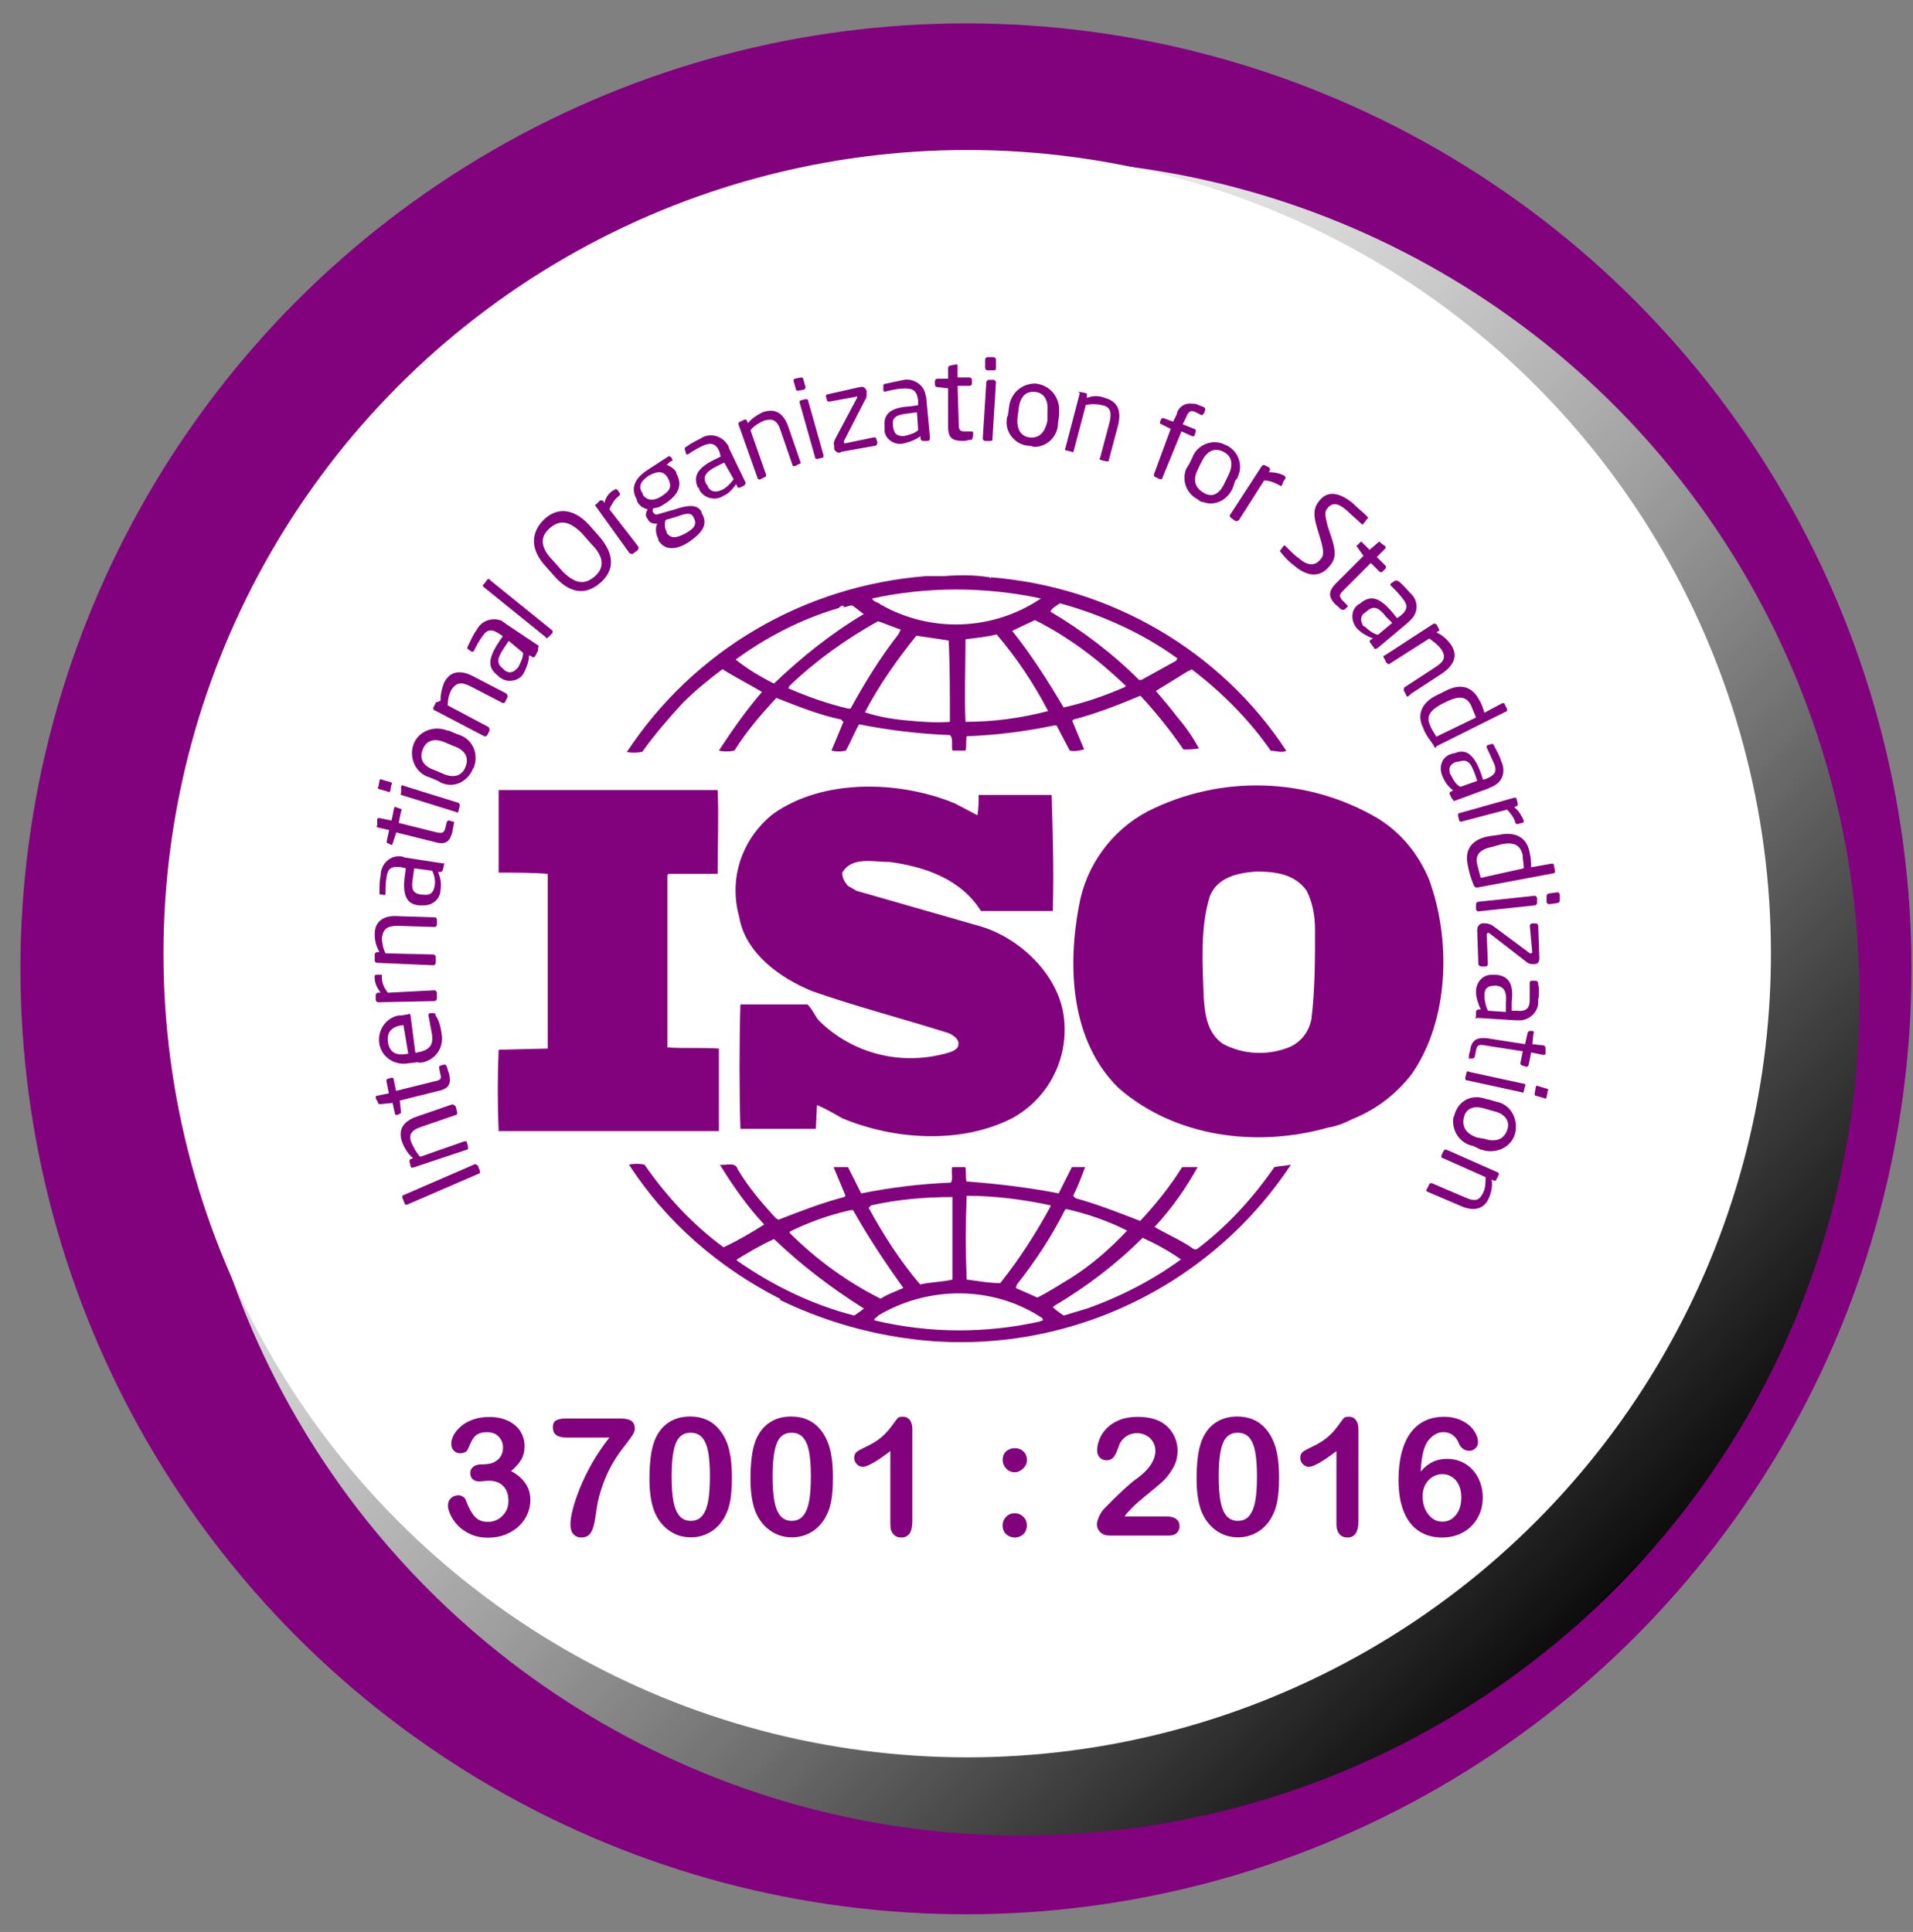 <?xml version="1.0" encoding="utf-8"?>
<!-- Generator: Adobe Illustrator 26.5.0, SVG Export Plug-In . SVG Version: 6.00 Build 0)  -->
<svg version="1.1" id="Morado" xmlns="http://www.w3.org/2000/svg" xmlns:xlink="http://www.w3.org/1999/xlink" x="0px" y="0px"
	 viewBox="0 0 214.5 216.64" style="enable-background:new 0 0 214.5 216.64;" xml:space="preserve">
<rect x="0" y="0" width="214.5" height="216.64" fill="#808080" stroke="none"/>
<style type="text/css">
	.st0{fill:#82027E;}
	.st1{fill:url(#Elipse_6-2_00000137107054374619972340000013099157585344686209_);}
	.st2{fill:#FFFFFF;}
</style>
<g>
	<circle id="Elipse_2_00000091014225060282813660000003765294842658437540_" class="st0" cx="108.31" cy="108.64" r="106.02"/>
	<g>
		
			<linearGradient id="Elipse_6-2_00000072269002913355748500000017955192918982389935_" gradientUnits="userSpaceOnUse" x1="48.101" y1="45.438" x2="180.825" y2="178.162">
			<stop  offset="0" style="stop-color:#FFFFFF"/>
			<stop  offset="0.094" style="stop-color:#F9F9F9"/>
			<stop  offset="0.222" style="stop-color:#E7E7E7"/>
			<stop  offset="0.37" style="stop-color:#CACACA"/>
			<stop  offset="0.533" style="stop-color:#A2A2A2"/>
			<stop  offset="0.708" style="stop-color:#6F6F6F"/>
			<stop  offset="0.891" style="stop-color:#313131"/>
			<stop  offset="1" style="stop-color:#0D0D0D"/>
			<stop  offset="1" style="stop-color:#000000"/>
		</linearGradient>
		
			<circle id="Elipse_6-2_00000111164629467911232250000014009185627951477416_" style="fill:url(#Elipse_6-2_00000072269002913355748500000017955192918982389935_);" cx="114.54" cy="111.87" r="93.96"/>
		<circle id="Elipse_6-2_00000085952144647499845290000013061031001704282035_" class="st2" cx="108.45" cy="106.94" r="90.12"/>
	</g>
	<g id="Grupo_46_00000077313322565164473930000015541870886547364749_" transform="translate(418.285 237.389)">
		<g id="Grupo_45_00000053532864974234164150000018291200754717060502_">
			<g id="Grupo_44_00000047037414814372311680000013574511352467003014_">
				<g id="Grupo_43_00000152957671457959371470000009672582801557344173_">
					<g id="Grupo_41_00000039118829957923518890000003498202262951274674_" transform="translate(10.356 18.263)">
						<path id="Trazado_122_00000084500274535377472920000016961446665589449914_" class="st0" d="M-268.44-157.13
							c-1.21-2.82-3.09-5.1-5.64-6.71c-7.92-4.7-17.72-4.97-25.91-0.81c-4.03,2.15-6.85,6.04-7.65,10.47
							c-1.34,6.98-0.94,15.3,4.43,20.54c6.31,5.5,15.44,6.71,23.49,4.43c0.81-0.13,1.61-0.4,2.42-0.81l0.27-0.13
							c2.68-1.07,4.97-2.82,6.71-5.1C-266.15-141.29-265.89-150.28-268.44-157.13z M-281.59-141.42c-0.27,1.48-1.21,2.68-2.55,3.22
							c-2.42,0.94-5.1,0.81-7.38-0.4c-1.74-1.21-2.01-3.22-2.15-5.23c-0.13-3.76-0.4-7.79,0.67-11.27c0.81-2.15,3.09-2.68,5.23-2.82
							c2.15,0,4.3,0.27,5.64,2.15c0.67,1.34,0.94,2.82,0.94,4.43C-281.19-148.13-281.19-144.78-281.59-141.42L-281.59-141.42z"/>
						<path id="Trazado_123_00000065052724362511234080000012287518137551518124_" class="st0" d="M-348.03-138.07
							c-1.88-0.13-3.89,0-5.77-0.13v-19.33l0.13-0.13h5.5c0-3.09,0.13-6.44,0-9.4h-21.07h-3.49c0,2.95,0,6.31,0,9.26
							c1.88,0,3.76,0,5.5,0.13v18.79v0.81l-5.5,0.13c-0.13,3.09-0.13,6.04,0,9.13h24.7V-138.07z"/>
						<path id="Trazado_124_00000000910990986158450990000010651526127080055964_" class="st0" d="M-285.75-124.78
							c-2.42,3.49-5.23,6.58-8.59,9.13c-0.13,0.13-0.4,0.13-0.54,0c-1.34-0.94-2.95-1.61-4.3-2.42c1.88-2.01,3.49-4.3,4.83-6.71
							h-1.74c-1.34,2.15-2.95,4.16-4.7,6.04c-2.42-0.94-4.83-1.88-7.25-2.55l-0.27-0.27c0.54-1.07,0.94-2.15,1.34-3.22h-1.48
							l-1.48,2.95c-3.36-0.67-6.85-1.07-10.34-1.34c-0.13-0.54,0-1.21-0.13-1.61h-1.48c-0.13,0.67,0.13,1.21-0.13,1.74
							c-3.36,0.13-6.71,0.54-10.07,1.21l-1.48-2.95c-0.54,0-1.07,0-1.61,0l1.34,3.22l-0.13,0.13c-2.55,0.67-4.97,1.61-7.38,2.55
							l-0.27-0.13c-1.61-1.74-3.09-3.49-4.3-5.5c-0.27-0.94-1.34-0.4-2.01-0.54c1.48,2.42,3.09,4.7,4.97,6.71
							c-1.48,0.94-3.09,1.88-4.56,2.55c-3.49-2.55-6.44-5.77-8.86-9.26c-0.54-0.13-1.21-0.13-1.74,0
							c4.16,6.44,10.07,11.54,16.91,15.03l0,0l0,0c0,0,0.13,0.13,0,0.13c4.43,2.15,9.26,3.62,14.09,4.3
							c16.91,2.42,33.82-5.23,43.22-19.46C-284.54-124.91-285.21-124.91-285.75-124.78z M-309.24-119.95l0.13-0.13
							c2.42,0.54,4.7,1.34,6.85,2.42c-1.88,2.01-3.89,3.76-6.17,5.23c-1.34,0.81-2.55,1.61-3.89,2.28l-2.42-1.07l0.13-0.4
							C-312.6-114.17-310.72-116.99-309.24-119.95L-309.24-119.95z M-320.25-121.56c3.09,0,6.31,0.4,9.4,1.07v0.13
							c-1.61,2.95-3.49,5.91-5.64,8.59c-0.94,0-1.88-0.13-2.82-0.27l-0.94-0.13C-320.38-115.38-320.38-118.34-320.25-121.56
							L-320.25-121.56z M-330.98-120.48c2.95-0.67,6.04-0.94,9.13-0.94v9.26c-1.21,0.27-2.42,0.27-3.62,0.54
							c-2.28-2.68-4.16-5.64-5.77-8.59L-330.98-120.48z M-340.11-117.53c2.15-1.07,4.43-1.88,6.85-2.42h0.27
							c1.74,3.09,3.62,5.91,5.64,8.72c-0.81,0.4-1.74,0.67-2.55,1.21c-3.76-1.88-7.25-4.43-10.2-7.38V-117.53z M-332.86-108.13
							c-4.7-1.21-9.13-3.36-13.15-6.17v-0.13c1.34-0.81,2.68-1.61,4.16-2.28c3.09,2.95,6.44,5.5,10.07,7.79
							C-332.06-108.67-332.46-108.4-332.86-108.13L-332.86-108.13z M-312.06-107.46c-6.04,1.34-12.35,1.34-18.52-0.13
							c-0.13-0.27,0.27-0.27,0.4-0.54c5.64-3.36,12.89-3.36,18.39,0.27C-311.52-107.46-311.92-107.6-312.06-107.46L-312.06-107.46z
							 M-306.69-108.94l-2.68,0.81c-0.4-0.27-0.81-0.54-1.21-0.94l0.13-0.13c3.62-2.15,6.98-4.7,9.93-7.65
							c1.48,0.67,2.95,1.48,4.3,2.42C-299.31-112.16-302.93-110.28-306.69-108.94L-306.69-108.94z"/>
						<path id="Trazado_125_00000173859604774350838540000000277323674318813853_" class="st0" d="M-356.62-171.35
							c1.34-1.88,2.95-3.76,4.56-5.5c1.34-1.34,2.82-2.55,4.43-3.76c1.48,0.94,3.09,1.74,4.43,2.55c-1.74,2.01-3.36,4.3-4.83,6.58
							c0.54,0.13,1.07,0.13,1.74,0c1.34-2.15,2.95-4.03,4.7-5.91c2.42,0.94,4.7,1.88,7.25,2.42l0.27,0.27l-1.34,3.22
							c0.54,0.13,1.07,0.13,1.61,0c0.54-0.94,0.94-2.01,1.48-2.95c3.36,0.67,6.71,1.07,10.2,1.21c0.4,0.4,0.13,1.21,0.27,1.74h1.48
							c0.13-0.54,0-1.21,0.13-1.61c3.36-0.13,6.58-0.54,9.8-1.21h0.27l1.48,2.82c0.54,0.13,1.07,0,1.61-0.13l-1.34-3.22l0.13-0.13
							c2.55-0.67,4.97-1.61,7.52-2.68c1.74,1.88,3.36,3.89,4.83,6.04c0.54,0,1.07,0,1.74-0.13c-0.67-1.21-1.48-2.42-2.42-3.49
							c-0.81-1.07-1.61-2.01-2.42-2.95l0,0l3.49-2.15l0.54-0.27c3.36,2.55,6.44,5.64,8.86,9.13c0.67,0,1.21,0.27,1.74,0
							c-7.38-11.27-19.73-18.39-33.15-19.46v0.13l-0.13-0.13c-1.74-0.27-3.36-0.27-5.1-0.13c-0.67,0-1.34,0-2.01,0
							c-13.69,1.07-26.04,8.32-33.56,19.73C-357.83-171.22-357.16-171.22-356.62-171.35z M-333.27-176.19h-0.27
							c-2.28-0.54-4.56-1.34-6.71-2.28l0.13-0.27c2.95-2.82,6.31-5.23,9.93-7.25c0.81,0.27,1.74,0.67,2.55,0.94l-0.27,0.54
							C-329.91-181.96-331.66-179.14-333.27-176.19L-333.27-176.19z M-322.13-174.71c-1.48,0.13-3.09,0-4.56-0.13
							c-1.61-0.13-3.36-0.4-4.97-0.94c1.61-3.09,3.62-5.91,5.77-8.59l3.62,0.54C-322.13-181.02-322.13-177.8-322.13-174.71
							L-322.13-174.71z M-320.38-174.71c-0.13-2.95,0-6.17,0-9.26c1.07-0.13,2.42-0.27,3.49-0.54c2.28,2.68,4.16,5.5,5.77,8.59
							C-314.21-175.11-317.29-174.71-320.38-174.71L-320.38-174.71z M-302.53-178.6c-2.15,0.94-4.43,1.74-6.85,2.28
							c-1.74-2.95-3.62-5.91-5.77-8.59c0.81-0.4,1.74-0.81,2.55-1.21c3.76,1.88,7.11,4.43,10.2,7.38L-302.53-178.6z M-309.78-188
							c4.83,1.34,9.26,3.36,13.15,6.17l-0.13,0.27l-3.89,2.15h-0.27c-2.95-2.95-6.31-5.5-9.93-7.65
							C-310.72-187.46-310.18-187.73-309.78-188L-309.78-188z M-311.92-188.54L-311.92-188.54c-5.37,3.62-12.35,3.89-17.99,0.67
							c-0.27-0.27-0.81-0.27-0.94-0.67C-324.68-189.88-318.23-189.88-311.92-188.54L-311.92-188.54z M-346.15-181.69
							c3.49-2.55,7.38-4.56,11.54-5.77c0.13-0.13,0.27-0.27,0.54-0.27v0.13c0.4,0.13,0.81-0.4,1.21,0c0.4,0.27,0.67,0.54,1.07,0.81
							c-3.62,2.15-6.98,4.83-10.07,7.79C-343.47-179.81-344.81-180.62-346.15-181.69L-346.15-181.69z"/>
						<path id="Trazado_126_00000083070801023505466040000013941513653138382761_" class="st0" d="M-322.13-137.66
							c-5.23,1.61-10.87,0.27-14.76-3.62c-0.4-0.54-0.67-1.21-1.21-1.74h-7.52c-0.13,4.43-0.13,9.53,0,13.96h8.46l0.13-2.68
							c0.94,0.4,1.88,0.94,2.82,1.48c5.77,2.42,13.29,2.95,19.06,0c4.16-2.28,6.44-6.85,5.77-11.54c-0.67-4.7-5.1-8.86-9.66-10.07
							l-13.56-3.89l-0.94-0.54c-0.4-0.4-0.67-0.94-0.67-1.48c1.07-1.88,3.49-1.21,5.37-1.21c3.89,0.54,7.92,1.88,10.2,5.5
							c2.42,0,5.37,0,8.05,0c0.13-4.56,0-8.46-0.13-13.02c-2.55,0-5.64,0-8.19,0c0,0.81,0,1.48-0.13,2.28l-2.55-1.34
							c-6.17-2.55-14.76-2.82-20.4,1.21c-3.49,2.82-4.97,7.25-3.76,11.54c0.67,4.03,4.56,6.85,8.19,8.32
							c4.97,1.74,10.2,3.09,15.3,4.7c0.54,0.27,1.21,0.67,1.07,1.34C-321.19-138.07-321.72-137.8-322.13-137.66z"/>
					</g>
					<g id="Grupo_42_00000122694281793538596590000002535564270041350051_">
						<path id="Trazado_127_00000052104581812924119770000017248602724607322034_" class="st0" d="M-364.73-106.73l0.27,0.67
							c0,0.13,0,0.27-0.13,0.27l-8.05,3.49c-0.13,0-0.27,0-0.27-0.13l0,0l-0.27-0.67c0-0.13,0-0.27,0.13-0.27l0,0l8.05-3.49
							C-365-106.87-364.86-106.73-364.73-106.73L-364.73-106.73z"/>
						<path id="Trazado_128_00000002359321467632978730000012412624354402512016_" class="st0" d="M-367.15-113.18l0.13,0.54
							c0,0.13,0,0.27-0.13,0.27l0,0l-3.89,1.34c-1.21,0.4-1.48,0.94-1.07,1.88c0.27,0.54,0.54,1.07,0.94,1.48l4.97-1.74
							c0.13,0,0.27,0,0.27,0.13l0.13,0.54c0,0.13,0,0.27-0.13,0.27l-6.04,2.01c-0.13,0-0.27,0-0.27-0.13l0,0l-0.13-0.54
							c0-0.13,0-0.27,0.13-0.27l0,0l0.27-0.13c-0.54-0.4-0.94-1.07-1.21-1.74c-0.54-1.48,0.13-2.42,1.74-2.95l3.89-1.34
							C-367.28-113.45-367.15-113.31-367.15-113.18z"/>
						<path id="Trazado_129_00000085221730232995579700000005098344865952077726_" class="st0" d="M-368.22-117.87
							c0.13,0.27,0.13,0.54,0.27,0.81c0.27,1.07,0.13,1.74-1.21,2.01l-4.3,1.07l0.13,1.21c0,0.13,0,0.27-0.13,0.27l0,0l-0.27,0.13
							c-0.13,0-0.27,0-0.27-0.13l0,0l-0.27-1.21l-1.34,0.13c-0.13,0-0.27,0-0.27-0.13l-0.27-0.54l0,0c0-0.13,0-0.27,0.13-0.27l0,0
							l1.34-0.27l-0.27-1.34c0-0.13,0-0.27,0.13-0.27l0.4-0.13c0.13,0,0.27,0,0.27,0.13l0.27,1.34l4.3-1.07
							c0.81-0.13,0.81-0.4,0.67-0.81l-0.13-0.67c0-0.13,0-0.27,0.13-0.27l0.4-0.13C-368.35-118.01-368.35-118.01-368.22-117.87z"/>
						<path id="Trazado_130_00000023984947185144187330000014739339110967266944_" class="st0" d="M-372.25-123.51l0.54,4.16h0.13
							c1.48-0.27,1.88-0.81,1.74-2.01c-0.13-0.67-0.27-1.48-0.4-2.15l0,0c0-0.13,0-0.13,0.13-0.27l0,0h0.4c0.13,0,0.27,0,0.27,0.27
							c0.4,0.54,0.54,1.21,0.67,2.01c0.27,1.48-0.54,2.82-2.01,3.22c-0.13,0-0.4,0.13-0.67,0l-1.07,0.13
							c-1.48,0.27-2.95-0.67-3.22-2.15c-0.27-1.48,0.67-2.95,2.15-3.22c0.13,0,0.27,0,0.27,0l0.81-0.13
							C-372.38-123.78-372.25-123.65-372.25-123.51L-372.25-123.51z M-373.05-122.44c-1.34,0.13-1.88,0.81-1.74,1.88
							s0.81,1.61,2.15,1.34h0.13L-373.05-122.44L-373.05-122.44z"/>
						<path id="Trazado_131_00000090989409853804015150000006476948652762495673_" class="st0" d="M-375.47-127.81
							c0,0.67,0.27,1.21,0.67,1.74l5.23-0.27c0.13,0,0.27,0.13,0.27,0.27v0.67c0,0.13-0.13,0.27-0.27,0.27l-6.31,0.13
							c-0.13,0-0.27-0.13-0.27-0.27l0,0v-0.54c0-0.13,0.13-0.27,0.27-0.27l0,0h0.27c-0.4-0.54-0.67-1.07-0.67-1.74
							c0-0.13,0-0.27,0.27-0.27h0.54C-375.47-128.08-375.47-127.94-375.47-127.81z"/>
						<path id="Trazado_132_00000049208370910294114010000002769454423954936500_" class="st0" d="M-369.29-134.25v0.54
							c0,0.13-0.13,0.27-0.27,0.27l-4.16-0.13c-1.21,0-1.61,0.4-1.74,1.34c0,0.54,0.13,1.21,0.4,1.74l5.37,0.13
							c0.13,0,0.27,0.13,0.27,0.27v0.67c0,0.13-0.13,0.27-0.27,0.27l-6.31-0.27c-0.13,0-0.27-0.13-0.27-0.27l0,0v-0.67
							c0-0.13,0.13-0.27,0.27-0.27l0,0h0.27c-0.4-0.67-0.54-1.34-0.54-2.01c0-1.48,1.07-2.15,2.68-2.01l4.16,0.13
							C-369.43-134.52-369.29-134.38-369.29-134.25z"/>
						<path id="Trazado_133_00000155143933846161132540000004646071998375520660_" class="st0" d="M-368.49-140.42l-0.13,0.54
							c0,0.13-0.13,0.27-0.27,0.27h-0.27c0.27,0.67,0.4,1.34,0.27,2.01c0,0.94-0.81,1.74-1.88,1.74c-0.13,0-0.27,0-0.4,0h-0.13
							c-1.34-0.13-1.88-1.07-1.61-3.22l0.13-0.94l-0.54-0.13c-1.07-0.13-1.48,0.13-1.61,1.07c-0.13,0.67-0.13,1.21-0.13,1.88l0,0
							c0,0.13-0.13,0.27-0.27,0.13h-0.27c-0.13,0-0.13-0.13-0.13-0.27c0-0.67,0-1.34,0.13-1.88c0-1.21,0.94-2.15,2.01-2.15
							c0.27,0,0.4,0,0.67,0.13l4.3,0.67C-368.49-140.69-368.49-140.56-368.49-140.42z M-371.84-140.02l-0.13,0.94
							c-0.27,1.48,0,1.88,0.94,2.01h0.13c0.94,0.13,1.21-0.27,1.34-0.94c0.13-0.54,0-1.21-0.27-1.74L-371.84-140.02z"/>
						<path id="Trazado_134_00000039839762339711778050000011587603870973121955_" class="st0" d="M-367.41-144.99
							c0,0.27-0.13,0.54-0.13,0.81c-0.27,1.07-0.67,1.61-2.01,1.21l-4.3-1.07l-0.4,1.21c0,0.13-0.13,0.27-0.27,0.13l0,0l-0.27-0.13
							c-0.13,0-0.13-0.13-0.13-0.27l0,0l0.27-1.21l-1.21-0.27c-0.13,0-0.27-0.13-0.13-0.27v-0.67l0,0c0-0.13,0.13-0.13,0.27-0.13
							l0,0l1.34,0.27l0.27-1.34c0-0.13,0.13-0.27,0.27-0.13l0.4,0.13c0.13,0,0.27,0.13,0.13,0.27l-0.27,1.34l4.3,1.07
							c0.67,0.13,0.81,0,0.94-0.54l0.13-0.54c0-0.13,0.13-0.27,0.27-0.27l0.4,0.13C-367.41-145.26-367.28-145.26-367.41-144.99z"/>
						<path id="Trazado_135_00000169520214786450896230000001603140146460687031_" class="st0" d="M-374.39-149.42l-0.13,0.67
							c0,0.13-0.13,0.27-0.27,0.13l-0.94-0.27c-0.13,0-0.27-0.13-0.13-0.27l0.13-0.67c0-0.13,0.13-0.27,0.27-0.13l0.94,0.27
							C-374.39-149.69-374.26-149.55-374.39-149.42z M-366.74-147l-0.13,0.54c0,0.13-0.13,0.27-0.27,0.13l-6.04-1.88
							c-0.13,0-0.27-0.13-0.13-0.27v-0.67c0-0.13,0.13-0.27,0.27-0.13l6.04,1.88C-366.74-147.4-366.74-147.14-366.74-147
							L-366.74-147L-366.74-147z"/>
						<path id="Trazado_136_00000062903268579859318690000005385351405344286634_" class="st0" d="M-365.27-151.16
							c-0.54,1.34-2.01,2.15-3.36,1.61c-0.13,0-0.27-0.13-0.54-0.27l-0.94-0.4c-1.48-0.4-2.28-2.01-1.88-3.49
							c0.4-1.48,2.01-2.28,3.49-1.88c0.13,0,0.27,0.13,0.54,0.13l0.94,0.4c1.48,0.4,2.28,1.74,2.01,3.22
							C-365.13-151.43-365.13-151.3-365.27-151.16z M-368.35-154.12c-1.21-0.54-2.15-0.27-2.55,0.81s0.13,1.88,1.34,2.28l0.94,0.4
							c1.21,0.54,2.15,0.27,2.55-0.81c0.4-1.07-0.13-1.88-1.34-2.28L-368.35-154.12z"/>
						<path id="Trazado_137_00000171683618853030906560000012819062555902720672_" class="st0" d="M-361.37-159.22l-0.27,0.54
							c0,0.13-0.27,0.13-0.27,0.13l-3.62-1.88c-1.07-0.54-1.61-0.4-2.15,0.4c-0.27,0.54-0.4,1.07-0.4,1.74l4.56,2.42
							c0.13,0.13,0.13,0.27,0.13,0.4l-0.27,0.54c-0.13,0.13-0.27,0.13-0.27,0.13l-5.64-2.95c-0.13,0-0.13-0.13-0.13-0.27l0,0
							l0.27-0.54c0-0.13,0.27-0.13,0.27-0.13l0,0l0.27-0.13c0-0.67,0.13-1.34,0.4-2.01c0.67-1.34,1.88-1.48,3.36-0.67l3.62,1.88
							C-361.37-159.48-361.37-159.35-361.37-159.22z"/>
						<path id="Trazado_138_00000040551237841644592090000003102145602805331383_" class="st0" d="M-358.02-164.32l-0.27,0.54
							c-0.13,0.13-0.27,0.13-0.4,0l-0.27-0.13c0,0.67-0.27,1.34-0.54,1.88c-0.4,0.94-1.61,1.21-2.42,0.81
							c-0.13-0.13-0.27-0.13-0.4-0.27l-0.13-0.13c-1.07-0.81-1.21-1.74,0-3.62l0.54-0.81l-0.4-0.27c-0.81-0.54-1.34-0.54-1.88,0.27
							c-0.4,0.54-0.67,1.07-0.94,1.61l0,0c0,0.13-0.13,0.13-0.27,0.13l0,0l-0.4-0.27c-0.13-0.13-0.13-0.13,0-0.4
							c0.27-0.54,0.54-1.21,0.94-1.74c0.54-1.07,1.74-1.48,2.82-1.07c0.13,0.13,0.4,0.27,0.54,0.4l3.62,2.42
							C-358.02-164.58-357.88-164.45-358.02-164.32z M-361.24-165.52l-0.54,0.81c-0.81,1.21-0.81,1.74-0.13,2.28l0.13,0.13
							c0.4,0.4,0.94,0.4,1.34,0c0.13-0.13,0.13-0.13,0.27-0.27c0.27-0.54,0.54-1.07,0.54-1.61L-361.24-165.52z"/>
						<path id="Trazado_139_00000001643502295784716560000013287185035563508152_" class="st0" d="M-356.41-166.33l-0.4,0.4
							c-0.13,0.13-0.27,0.13-0.27,0l0,0l-6.98-5.64c-0.13-0.13-0.13-0.27,0-0.27l0,0l0.4-0.54c0.13-0.13,0.27-0.13,0.27,0l0,0
							l6.98,5.64C-356.27-166.6-356.27-166.46-356.41-166.33z"/>
						<path id="Trazado_140_00000170239012138226505740000000837864132876309663_" class="st0" d="M-350.9-172.1
							c-1.48,1.34-3.22,1.48-5.1-0.54l-1.07-1.21c-1.88-2.01-1.61-3.89-0.27-5.23c1.34-1.34,3.22-1.48,5.1,0.54l1.07,1.21
							C-349.29-175.19-349.43-173.44-350.9-172.1z M-353.05-177.6c-1.48-1.48-2.55-1.48-3.62-0.54c-1.07,0.94-1.07,2.15,0.4,3.62
							l1.07,1.21c1.48,1.48,2.55,1.48,3.62,0.54c1.07-0.94,1.07-2.15-0.4-3.62L-353.05-177.6z"/>
						<path id="Trazado_141_00000092454244386378266010000012284784562899473046_" class="st0" d="M-348.89-181.77
							c-0.54,0.4-0.81,0.94-1.07,1.48l3.22,4.16c0.13,0.13,0,0.27,0,0.4l-0.54,0.4c-0.13,0.13-0.27,0-0.4,0l-3.76-5.23
							c-0.13-0.13-0.13-0.27,0-0.27l0,0l0.4-0.4c0.13-0.13,0.27,0,0.4,0l0,0l0.13,0.27c0.13-0.67,0.54-1.21,1.07-1.48
							c0.13-0.13,0.27-0.13,0.4,0l0.27,0.4C-348.76-181.9-348.76-181.9-348.89-181.77z"/>
						<path id="Trazado_142_00000112630373842085387130000015819530124019215036_" class="st0" d="M-343.25-185.52l-0.27,0.27
							c0.4,0.13,0.81,0.4,1.07,0.81v0.13c0.67,1.21,0.4,2.28-1.21,3.36c-0.4,0.27-0.81,0.54-1.34,0.54c-0.13,0.13-0.13,0.4,0,0.54
							c0.13,0.13,0.27,0.27,0.54,0.13l1.88-0.54c1.21-0.4,2.42-0.67,2.95,0.27v0.13c0.67,1.07,0.4,2.01-1.34,3.22
							c-1.61,1.07-2.82,0.94-3.49-0.13v-0.13c-0.27-0.54-0.4-1.21-0.13-1.74h-0.13c-0.4,0-0.81-0.13-0.94-0.54l0,0
							c-0.27-0.27-0.27-0.67,0-1.07c-0.54-0.13-0.94-0.4-1.21-0.94v-0.13c-0.54-0.94-0.67-2.15,1.21-3.36l2.28-1.48
							c0.13-0.13,0.27,0,0.4,0.13l0.13,0.27C-342.99-185.66-343.12-185.66-343.25-185.52z M-343.39-183.78
							c-0.4-0.67-0.94-0.94-2.15-0.27c-1.21,0.81-1.07,1.48-0.67,2.01v0.13c0.27,0.4,0.94,0.94,2.15,0.13
							C-342.99-182.44-342.99-182.97-343.39-183.78L-343.39-183.78z M-340.57-179.48c-0.27-0.4-0.67-0.4-1.74,0l-1.34,0.4
							c-0.13,0.4-0.13,0.94,0.13,1.34v0.13c0.4,0.54,0.94,0.67,2.15,0C-340.17-178.28-340.17-178.81-340.57-179.48L-340.57-179.48z"
							/>
						<path id="Trazado_143_00000139293486878144950740000004253247698529721762_" class="st0" d="M-334.8-182.97l-0.54,0.27
							c-0.13,0-0.27,0-0.27-0.13l0,0l-0.13-0.27c-0.4,0.54-0.81,1.07-1.48,1.34c-0.81,0.54-2.01,0.27-2.55-0.54
							c-0.13-0.13-0.13-0.27-0.13-0.4h-0.13c-0.54-1.21-0.13-2.15,1.74-3.09l0.81-0.4l-0.13-0.54c-0.4-0.94-0.94-1.07-1.88-0.67
							c-0.54,0.27-1.07,0.54-1.61,0.94l0,0c-0.13,0-0.27,0.13-0.27-0.13l-0.13-0.4c0-0.13,0-0.27,0.13-0.27
							c0.54-0.4,1.07-0.67,1.61-0.94c0.94-0.67,2.28-0.4,2.95,0.54c0.13,0.13,0.27,0.4,0.27,0.54l1.88,3.89L-334.8-182.97
							L-334.8-182.97z M-337.08-185.52l-0.81,0.4c-1.34,0.67-1.61,1.21-1.21,2.01l0.13,0.13c0.13,0.54,0.67,0.81,1.21,0.67
							c0.13,0,0.27-0.13,0.4-0.13c0.54-0.27,0.94-0.67,1.34-1.21L-337.08-185.52z"/>
						<path id="Trazado_144_00000102515544184770912070000014482553178901936810_" class="st0" d="M-328.62-185.39l-0.54,0.27
							c-0.13,0-0.27,0-0.27-0.13l0,0l-1.34-3.89c-0.4-1.21-0.94-1.34-1.88-1.07c-0.54,0.27-1.07,0.54-1.48,1.07l1.74,4.97
							c0,0.13,0,0.27-0.13,0.27l-0.54,0.27c-0.13,0-0.27,0-0.27-0.13l-2.15-6.04c0-0.13,0-0.27,0.13-0.27l0,0l0.54-0.27
							c0.13,0,0.27,0,0.27,0.13l0,0l0.13,0.27c0.4-0.54,1.07-0.94,1.61-1.21c1.48-0.54,2.42,0.13,2.95,1.74l1.34,3.89
							C-328.49-185.52-328.49-185.39-328.62-185.39z"/>
						<path id="Trazado_145_00000079461011191312334820000017041323495397924490_" class="st0" d="M-328.09-193.71l-0.67,0.13
							c-0.13,0-0.27,0-0.27-0.13l-0.27-0.94c0-0.13,0-0.27,0.13-0.27l0,0l0.67-0.13c0.13,0,0.27,0,0.27,0.13l0.27,0.94
							C-327.95-193.85-328.09-193.71-328.09-193.71z M-326.07-186.06l-0.54,0.13c-0.13,0-0.27,0-0.27-0.13l-1.74-6.17
							c0-0.13,0-0.27,0.13-0.27l0,0l0.54-0.13c0.13,0,0.27,0,0.27,0.13l1.74,6.17C-325.94-186.2-325.94-186.06-326.07-186.06
							L-326.07-186.06L-326.07-186.06z"/>
						<path id="Trazado_146_00000136382678543585151740000008247469913882224003_" class="st0" d="M-320.17-187.4l-3.76,0.67
							c-0.27,0.27-0.67,0-0.81-0.27c0,0,0,0,0-0.13v-0.27c-0.13-0.27,0-0.54,0.13-0.81l2.42-4.56v-0.13c0,0,0-0.13-0.13,0
							l-2.95,0.54c-0.13,0-0.27,0-0.27-0.13l-0.13-0.4c0-0.13,0-0.27,0.13-0.27l3.62-0.81c0.54-0.13,0.67,0.13,0.81,0.4v0.27
							c0,0.27,0,0.54-0.13,0.67l-2.42,4.7v0.13c0,0,0,0.13,0.13,0.13l3.22-0.67c0.13,0,0.27,0,0.27,0.13l0,0l0.13,0.4
							C-319.9-187.54-320.03-187.4-320.17-187.4z"/>
						<path id="Trazado_147_00000010992735963573113480000013391602894006916262_" class="st0" d="M-314.26-187.94h-0.54
							c-0.13,0-0.27-0.13-0.27-0.27v-0.27c-0.54,0.4-1.21,0.67-1.88,0.81c-0.94,0.27-2.01-0.4-2.15-1.34c0-0.13,0-0.27,0-0.4v-0.13
							c-0.13-1.34,0.54-2.15,2.82-2.28l0.94-0.13v-0.54c-0.13-1.07-0.54-1.34-1.48-1.34c-0.67,0-1.21,0.13-1.88,0.27l0,0
							c-0.4,0.13-0.54,0.13-0.54-0.13v-0.4c0-0.13,0-0.27,0.27-0.27c0.67-0.13,1.21-0.27,1.88-0.4c1.07-0.27,2.28,0.4,2.55,1.48
							c0,0.13,0.13,0.4,0.13,0.67l0.4,4.3C-313.99-188.07-314.13-187.94-314.26-187.94z M-315.47-191.16l-0.94,0.13
							c-1.48,0.13-1.88,0.54-1.74,1.34v0.13c0.13,0.94,0.54,1.07,1.21,1.07c0.54-0.13,1.21-0.27,1.61-0.67L-315.47-191.16z"/>
						<path id="Trazado_148_00000132080138787883787730000002838898655597961882_" class="st0" d="M-309.43-188.07
							c-0.27,0-0.54,0.13-0.81,0.13c-1.21,0-1.74-0.27-1.74-1.61v-4.3l-1.21-0.13c-0.13,0-0.27-0.13-0.27-0.27v-0.4
							c0-0.13,0.13-0.27,0.27-0.27l0,0h1.21v-1.21c0-0.13,0.13-0.27,0.27-0.27l0.67-0.13l0,0c0.13,0,0.13,0.13,0.13,0.13l0,0v1.34
							h1.34c0.13,0,0.27,0.13,0.27,0.27l0,0v0.4c0,0.13-0.13,0.27-0.27,0.27h-1.34l0.13,4.3c0,0.67,0.13,0.81,0.67,0.81h0.67
							c0.13,0,0.27,0,0.27,0.13v0.4C-309.29-188.07-309.29-188.07-309.43-188.07z"/>
						<path id="Trazado_149_00000020399007477870673420000010753287466385960842_" class="st0" d="M-307.28-187.94h-0.54
							c-0.13,0-0.27-0.13-0.27-0.27l0,0l0.4-6.31c0-0.13,0.13-0.27,0.27-0.27h0.54c0.13,0,0.27,0.13,0.27,0.27l-0.4,6.44
							C-307.01-187.94-307.15-187.94-307.28-187.94L-307.28-187.94z M-306.88-195.86h-0.67c-0.13,0-0.27-0.13-0.27-0.27l0,0v-0.94
							c0-0.13,0.13-0.27,0.27-0.27l0,0h0.67c0.13,0,0.27,0.13,0.27,0.27v0.94C-306.61-195.99-306.61-195.86-306.88-195.86
							L-306.88-195.86z"/>
						<path id="Trazado_150_00000015322545487905972120000001455289830163331754_" class="st0" d="M-302.99-187.4
							c-1.48-0.13-2.55-1.48-2.42-2.82c0-0.13,0-0.4,0.13-0.54l0.13-0.94c0.13-1.48,1.34-2.68,2.95-2.68
							c1.48,0.13,2.68,1.34,2.68,2.95c0,0.13,0,0.27,0,0.54l-0.13,0.94c0,1.48-1.21,2.68-2.68,2.68
							C-302.72-187.4-302.85-187.4-302.99-187.4z M-300.84-191.16c0.13-1.21-0.27-2.15-1.34-2.28c-1.07-0.13-1.74,0.54-1.88,1.88
							l-0.13,0.94c-0.13,1.21,0.27,2.15,1.34,2.28c1.07,0.13,1.74-0.54,2.01-1.88V-191.16z"/>
						<path id="Trazado_151_00000062878479896666245380000003360448856738993334_" class="st0" d="M-294.26-185.66l-0.54-0.13
							c-0.13,0-0.27-0.13-0.13-0.27l0,0l1.07-4.03c0.27-1.21,0-1.74-0.94-1.88c-0.54-0.13-1.21-0.13-1.74,0l-1.34,5.1
							c0,0.13-0.13,0.27-0.27,0.13l-0.54-0.13c-0.13,0-0.27-0.13-0.13-0.27l1.61-6.17c-0.27-0.13-0.13-0.13,0-0.13l0,0l0.67,0.13
							c0.13,0,0.13,0.13,0.13,0.27l0,0v0.27c0.67-0.27,1.34-0.27,2.01,0c1.48,0.4,1.88,1.48,1.48,3.09l-1.07,4.03
							C-293.99-185.66-294.13-185.66-294.26-185.66L-294.26-185.66z"/>
						<path id="Trazado_152_00000109743949270831359350000004266555414065466269_" class="st0" d="M-283.66-190.89l-0.54-0.27
							c-0.54-0.27-0.81-0.13-1.07,0.54l-0.4,0.81l1.34,0.54c0.13,0,0.13,0.13,0.13,0.27l0,0l-0.13,0.4c0,0.13-0.13,0.13-0.27,0.13
							l0,0l-1.21-0.54l-2.15,5.23c0,0.13-0.13,0.13-0.27,0.13l-0.54-0.27c-0.13,0-0.13-0.13-0.13-0.27l1.88-5.1l-1.07-0.54
							c-0.13,0-0.13-0.13-0.13-0.27l0.13-0.27c0-0.13,0.13-0.13,0.27-0.13l1.07,0.4l0.4-0.81c0.13-0.81,0.94-1.34,1.74-1.21
							c0.27,0,0.4,0,0.67,0.13c0.27,0.13,0.4,0.13,0.67,0.27c0.13,0.13,0.13,0.13,0.13,0.27l-0.13,0.4
							C-283.39-190.89-283.52-190.76-283.66-190.89z"/>
						<path id="Trazado_153_00000117653720169732976450000013452204088886938253_" class="st0" d="M-283.93-181.36
							c-1.34-0.67-1.88-2.15-1.34-3.49c0.13-0.13,0.13-0.27,0.27-0.4l0.4-0.81c0.54-1.48,2.28-2.15,3.62-1.48
							c1.48,0.54,2.15,2.28,1.48,3.62c0,0.13-0.13,0.27-0.27,0.4l-0.27,0.81c-0.54,1.34-2.01,2.15-3.36,1.61
							C-283.66-181.09-283.79-181.23-283.93-181.36z M-280.57-184.05c0.54-1.07,0.54-2.15-0.54-2.68c-1.07-0.54-1.88,0-2.42,1.07
							l-0.4,0.81c-0.54,1.07-0.54,2.01,0.54,2.68c1.07,0.67,1.88,0.13,2.42-1.07L-280.57-184.05z"/>
						<path id="Trazado_154_00000154405930617991954160000015322100102929055874_" class="st0" d="M-274.8-182.97
							c-0.54-0.27-1.07-0.54-1.74-0.54l-2.82,4.43c-0.13,0.13-0.27,0.13-0.4,0.13l-0.54-0.4c-0.13-0.13-0.13-0.27,0-0.4l3.49-5.37
							c0.13-0.13,0.27-0.13,0.27-0.13l0,0l0.54,0.27c0.13,0.13,0.13,0.27,0.13,0.27l0,0l-0.13,0.27c0.67,0,1.21,0.13,1.74,0.4
							c0.13,0.13,0.13,0.27,0.13,0.27l-0.27,0.4C-274.53-182.84-274.66-182.84-274.8-182.97z"/>
						<path id="Trazado_155_00000063601216971028449370000004295525347747121291_" class="st0" d="M-273.19-173.98
							c-0.54-0.4-1.07-0.94-1.48-1.48c-0.13-0.13-0.13-0.27,0-0.27l0.27-0.4c0.13-0.13,0.13-0.13,0.27,0l0,0l0,0
							c0.4,0.4,1.07,1.07,1.48,1.34c1.07,0.94,1.88,0.81,2.42,0.13c0.4-0.4,0.4-0.94,0-2.28l-0.4-1.34c-0.4-1.34-0.4-2.15,0.27-2.95
							c0.94-1.21,2.28-0.94,3.76,0.27c0.54,0.54,1.07,0.94,1.61,1.48c0.13,0.13,0.13,0.27,0,0.27l-0.4,0.54
							c-0.13,0.13-0.13,0.13-0.27,0l0,0l0,0c-0.4-0.4-1.07-0.94-1.61-1.48c-0.94-0.81-1.61-0.94-2.15-0.27
							c-0.4,0.4-0.27,0.94,0,2.01l0.4,1.21c0.54,1.61,0.54,2.42-0.13,3.22C-269.97-172.91-271.31-172.37-273.19-173.98z"/>
						<path id="Trazado_156_00000085231854323189014460000017281002643583568001_" class="st0" d="M-267.82-169.01
							c-0.27-0.13-0.4-0.4-0.67-0.54c-0.81-0.81-0.94-1.48,0-2.42l3.09-3.09l-0.67-0.94c-0.13-0.13-0.13-0.27,0-0.27l0,0l0.27-0.27
							c0.13-0.13,0.27-0.13,0.27,0l0,0l0.81,0.81l0.94-0.81c0.13-0.13,0.27-0.13,0.27,0l0.54,0.4l0,0c0.13,0.13,0,0.27,0,0.27
							l-0.94,0.94l0.94,0.94c0.13,0.13,0.13,0.27,0,0.4l-0.27,0.27c-0.13,0.13-0.27,0.13-0.4,0l-0.94-0.94l-3.09,3.09
							c-0.54,0.54-0.4,0.67-0.13,1.07l0.54,0.54c0.13,0.13,0.13,0.27,0,0.27l-0.27,0.27C-267.69-169.01-267.82-169.01-267.82-169.01
							z"/>
						<path id="Trazado_157_00000042719675722067574320000014505317081892225198_" class="st0" d="M-264.2-164.72l-0.4-0.54
							c-0.13-0.13-0.13-0.27,0-0.4l0,0l0.27-0.13c-0.67-0.27-1.21-0.54-1.74-1.07c-0.67-0.67-0.81-1.88-0.13-2.55
							c0.13-0.13,0.27-0.27,0.4-0.27l0.13-0.13c1.07-0.81,2.01-0.67,3.49,1.07l0.54,0.67l0.4-0.27c0.81-0.67,0.81-1.21,0.27-1.88
							c-0.4-0.54-0.81-0.94-1.34-1.48l0,0c-0.13-0.13-0.13-0.13,0-0.27l0.4-0.27c0.13-0.13,0.27,0,0.4,0
							c0.54,0.4,0.94,0.94,1.34,1.34c0.94,0.81,0.94,2.15,0.13,2.95c-0.13,0.13-0.27,0.27-0.4,0.4l-3.36,2.82
							C-264.06-164.58-264.2-164.58-264.2-164.72z M-262.18-167.54l-0.67-0.67c-0.94-1.21-1.48-1.21-2.15-0.67l-0.13,0.13
							c-0.54,0.27-0.67,0.81-0.4,1.34c0,0.13,0.13,0.27,0.27,0.27c0.4,0.4,0.94,0.81,1.48,0.94L-262.18-167.54z"/>
						<path id="Trazado_158_00000062158451971291492610000012783064272467749534_" class="st0" d="M-260.57-159.35l-0.27-0.54
							c-0.13-0.13,0-0.27,0-0.4l0,0l3.49-2.28c1.07-0.67,1.21-1.21,0.67-2.01c-0.4-0.54-0.81-0.81-1.34-1.21l-4.43,2.82
							c-0.13,0.13-0.27,0-0.4-0.13l-0.27-0.54c-0.13-0.13,0-0.27,0.13-0.27l5.37-3.49c0.13-0.13,0.27,0,0.4,0l0,0l0.27,0.54
							c0.13,0.13,0,0.27-0.13,0.27l0,0l-0.13,0.13c0.67,0.27,1.21,0.81,1.61,1.34c0.81,1.21,0.4,2.28-0.94,3.22l-3.49,2.28
							C-260.44-159.22-260.57-159.22-260.57-159.35z"/>
						<path id="Trazado_159_00000130623730560673194260000005208015229293162134_" class="st0" d="M-257.48-153.71
							c-0.4-0.67-0.94-1.21-1.21-2.01c-0.81-1.61-0.13-2.95,1.61-3.76l0.81-0.4c1.74-0.94,3.09-0.54,3.89,1.07
							c0.27,0.4,0.4,0.94,0.54,1.34l2.01-1.07c0.13,0,0.27,0,0.27,0.13l0.27,0.54c0,0.13,0,0.27-0.13,0.27l0,0l-7.79,3.89
							C-257.35-153.44-257.35-153.44-257.48-153.71z M-252.79-156.93c-0.13-0.4-0.4-0.94-0.54-1.34c-0.54-1.07-1.34-1.07-2.55-0.54
							l-0.81,0.4c-1.21,0.67-1.74,1.34-1.21,2.42c0.13,0.4,0.54,0.94,0.67,1.21L-252.79-156.93z"/>
						<path id="Trazado_160_00000157282601512784191290000015607127897010370444_" class="st0" d="M-255.47-147.81l-0.27-0.54
							c0-0.13,0-0.27,0.13-0.27l0.27-0.13c-0.54-0.4-0.94-0.94-1.21-1.61c-0.4-0.94-0.13-2.01,0.81-2.42c0.13,0,0.27-0.13,0.4-0.13
							h0.13c1.21-0.54,2.15,0,2.95,2.15l0.27,0.81l0.4-0.13c0.94-0.4,1.21-0.81,0.81-1.74c-0.27-0.54-0.54-1.21-0.81-1.74l0,0
							c0-0.13,0-0.27,0.13-0.27l0,0l0.4-0.13c0.13,0,0.27,0,0.27,0.13c0.27,0.54,0.67,1.21,0.81,1.74c0.54,1.07,0.27,2.28-0.81,2.82
							c-0.13,0.13-0.4,0.13-0.54,0.27l-4.03,1.48C-255.2-147.67-255.34-147.67-255.47-147.81z M-252.65-149.82l-0.27-0.81
							c-0.54-1.48-0.94-1.61-1.88-1.34h-0.13c-0.54,0.13-0.94,0.54-0.81,1.07c0,0.13,0,0.27,0.13,0.4c0.27,0.54,0.54,1.07,1.07,1.34
							L-252.65-149.82z"/>
						<path id="Trazado_161_00000005962864954440769160000012494570120124252086_" class="st0" d="M-248.36-145.12
							c-0.13-0.54-0.54-1.07-0.94-1.48l-5.1,1.34c-0.13,0-0.27,0-0.27-0.13l-0.13-0.54c0-0.13,0-0.27,0.13-0.27l6.17-1.74
							c0.13,0,0.27,0,0.27,0.13l0,0l0.13,0.54c0,0.13,0,0.27-0.13,0.27l0,0l-0.27,0.13c0.54,0.4,0.81,0.94,1.07,1.48
							c0,0.13,0,0.27-0.13,0.27l-0.54,0.13C-248.22-144.99-248.36-144.99-248.36-145.12z"/>
						<path id="Trazado_162_00000088091933473866618470000015826362701653451944_" class="st0" d="M-253.05-138.14
							c-0.27-0.67-0.54-1.48-0.67-2.28c-0.4-1.88,0.67-2.95,2.55-3.22l0.94-0.13c1.88-0.4,3.22,0.27,3.49,2.15
							c0.13,0.54,0.13,0.94,0.13,1.48l2.28-0.4c0.13,0,0.27,0,0.27,0.13l0.13,0.67c0,0.13,0,0.27-0.13,0.27l0,0l-8.59,1.61
							C-252.79-137.87-252.92-137.87-253.05-138.14z M-247.42-140.02c0-0.54-0.13-0.94-0.13-1.48c-0.27-1.21-1.07-1.48-2.42-1.21
							l-0.94,0.27c-1.34,0.27-2.01,0.81-1.74,2.01c0.13,0.4,0.27,1.07,0.4,1.48L-247.42-140.02z"/>
						<path id="Trazado_163_00000165209628181132215180000000134300532187830916_" class="st0" d="M-252.79-135.46V-136
							c0-0.13,0.13-0.27,0.27-0.27l6.31-0.67c0.13,0,0.27,0.13,0.27,0.27v0.54c0,0.13-0.13,0.27-0.27,0.27l-6.31,0.67
							C-252.65-135.19-252.79-135.32-252.79-135.46z M-244.87-136.26v-0.67c0-0.13,0.13-0.27,0.27-0.27l0.94-0.13
							c0.13,0,0.27,0.13,0.27,0.27v0.67c0,0.13-0.13,0.27-0.27,0.27l-0.94,0.13C-244.73-136-244.87-136.13-244.87-136.26
							L-244.87-136.26z"/>
						<path id="Trazado_164_00000047761296356441696210000009447926547446674090_" class="st0" d="M-252.52-129.28l-0.13-3.76
							c0-0.4,0.13-0.67,0.54-0.81h0.13h0.27c0.27,0,0.54,0.13,0.81,0.27l4.16,3.09h0.13c0,0,0.13,0,0.13-0.13l-0.27-2.95
							c0-0.13,0.13-0.27,0.27-0.27h0.4c0.13,0,0.27,0.13,0.27,0.27l0.13,3.62c0,0.54-0.27,0.67-0.54,0.67h-0.27
							c-0.27,0-0.54-0.13-0.67-0.27l-4.16-3.22h-0.13c0,0-0.13,0-0.13,0.13l0.13,3.36c0,0.13-0.13,0.27-0.27,0.27h-0.4
							C-252.38-129.02-252.52-129.15-252.52-129.28L-252.52-129.28z"/>
						<path id="Trazado_165_00000063603230104280133600000015642886694483767182_" class="st0" d="M-252.79-123.38v-0.54
							c0-0.13,0.13-0.27,0.27-0.27l0,0h0.27c-0.27-0.54-0.54-1.34-0.54-2.01c0-0.94,0.67-1.88,1.74-1.88c0.13,0,0.27,0,0.4,0h0.13
							c1.34,0.13,2.01,0.94,1.74,3.09v0.94h0.54c1.07,0.13,1.48-0.27,1.48-1.21c0-0.67,0-1.21,0-1.88l0,0c0-0.13,0-0.27,0.27-0.27
							h0.4c0.13,0,0.27,0.13,0.27,0.27c0.13,0.67,0.13,1.34,0,1.88c0.13,1.21-0.81,2.15-1.88,2.28c-0.27,0-0.4,0-0.67,0l-4.3-0.27
							C-252.79-123.11-252.92-123.24-252.79-123.38z M-249.43-123.91v-0.94c0.13-1.48-0.27-1.88-1.07-2.01h-0.13
							c-0.94,0-1.21,0.4-1.21,1.07c0,0.54,0.13,1.21,0.4,1.74L-249.43-123.91z"/>
						<path id="Trazado_166_00000077288304137748102830000014601042777995184515_" class="st0" d="M-253.59-118.68
							c0-0.27,0-0.54,0.13-0.81c0.13-1.07,0.54-1.61,1.88-1.48l4.3,0.67l0.27-1.21c0-0.13,0.13-0.27,0.27-0.27l0,0h0.27
							c0.13,0,0.27,0.13,0.13,0.27l0,0l-0.13,1.21l1.21,0.13c0.13,0,0.27,0.13,0.27,0.27v0.67l0,0c0,0.13-0.13,0.13-0.27,0.13l0,0
							l-1.34-0.27l-0.27,1.34c0,0.13-0.13,0.27-0.27,0.27l-0.4-0.13c-0.13,0-0.27-0.13-0.27-0.27l0.27-1.34l-4.3-0.67
							c-0.67-0.13-0.81,0-0.94,0.54l-0.13,0.67c0,0.13-0.13,0.27-0.27,0.27L-253.59-118.68
							C-253.46-118.41-253.59-118.55-253.59-118.68z"/>
						<path id="Trazado_167_00000106869256797988369540000010852003910869688209_" class="st0" d="M-253.99-116.53l0.13-0.54
							c0-0.13,0.13-0.27,0.27-0.13l6.17,1.34c0.13,0,0.27,0.13,0.13,0.27l0,0l-0.13,0.54c0,0.13-0.13,0.27-0.27,0.13l-6.17-1.34
							C-253.99-116.26-253.99-116.4-253.99-116.53L-253.99-116.53z M-246.21-114.79l0.13-0.67c0-0.13,0.13-0.27,0.27-0.13l0,0
							l0.94,0.27c0.13,0,0.27,0.13,0.13,0.27l-0.13,0.67c0,0.13-0.13,0.27-0.27,0.13l-0.94-0.27
							C-246.21-114.52-246.21-114.65-246.21-114.79L-246.21-114.79z"/>
						<path id="Trazado_168_00000134242837885830685200000004429344428984238979_" class="st0" d="M-255.2-112.37
							c0.4-1.48,1.74-2.28,3.22-1.88c0.13,0,0.27,0.13,0.54,0.13l0.94,0.27c1.48,0.27,2.42,1.74,2.15,3.36
							c-0.27,1.48-1.74,2.42-3.36,2.15c-0.13,0-0.27-0.13-0.54-0.13l-0.81-0.4c-1.48-0.27-2.42-1.61-2.28-3.09
							C-255.34-112.1-255.2-112.24-255.2-112.37z M-251.85-109.69c1.21,0.4,2.15,0.13,2.55-0.94c0.4-1.07-0.27-1.88-1.48-2.15
							l-0.94-0.27c-1.21-0.4-2.15-0.13-2.42,0.94c-0.27,1.07,0.27,1.88,1.48,2.28L-251.85-109.69z"/>
						<path id="Trazado_169_00000023254188044541649080000017606803360194305470_" class="st0" d="M-258.29-104.05l0.27-0.54
							c0-0.13,0.27-0.13,0.27-0.13l0,0l3.76,1.61c1.21,0.54,1.61,0.27,2.01-0.54c0.27-0.54,0.27-1.21,0.27-1.74l-4.83-2.15
							c-0.13,0-0.13-0.13-0.13-0.27l0.27-0.54c0-0.13,0.27-0.13,0.27-0.13l5.77,2.55c0.13,0,0.13,0.13,0.13,0.27l0,0l-0.27,0.54
							c0,0.13-0.13,0.13-0.27,0.13l0,0l-0.27-0.13c0.13,0.67,0,1.34-0.27,2.01c-0.54,1.34-1.74,1.61-3.22,0.94l-3.76-1.61
							C-258.29-103.78-258.42-103.92-258.29-104.05z"/>
					</g>
				</g>
			</g>
		</g>
	</g>
	<g>
		<path class="st0" d="M54.37,164.19c0.55,0,1.03-0.16,1.43-0.49c0.4-0.33,0.6-0.79,0.6-1.4c0-0.46-0.16-0.86-0.48-1.2
			c-0.32-0.33-0.75-0.5-1.29-0.5c-0.37,0-0.67,0.05-0.91,0.15c-0.24,0.1-0.43,0.24-0.56,0.41c-0.14,0.17-0.27,0.38-0.39,0.65
			c-0.12,0.26-0.24,0.51-0.34,0.75c-0.06,0.13-0.17,0.23-0.33,0.3s-0.34,0.11-0.54,0.11c-0.24,0-0.46-0.1-0.66-0.29
			c-0.2-0.2-0.3-0.46-0.3-0.78c0-0.31,0.09-0.64,0.28-0.99c0.19-0.35,0.47-0.68,0.83-0.99c0.36-0.31,0.82-0.56,1.36-0.75
			s1.15-0.28,1.82-0.28c0.58,0,1.12,0.08,1.6,0.24c0.48,0.16,0.9,0.39,1.26,0.69c0.36,0.3,0.62,0.65,0.8,1.05s0.27,0.83,0.27,1.28
			c0,0.6-0.13,1.12-0.39,1.55c-0.26,0.43-0.64,0.85-1.12,1.26c0.47,0.25,0.87,0.54,1.19,0.87s0.56,0.68,0.73,1.08
			c0.16,0.39,0.24,0.82,0.24,1.28c0,0.55-0.11,1.08-0.33,1.59c-0.22,0.51-0.54,0.97-0.97,1.37s-0.94,0.71-1.52,0.94
			c-0.59,0.23-1.24,0.34-1.95,0.34c-0.72,0-1.37-0.13-1.94-0.39c-0.57-0.26-1.04-0.58-1.41-0.97c-0.37-0.39-0.65-0.79-0.84-1.21
			c-0.19-0.42-0.28-0.76-0.28-1.03c0-0.35,0.11-0.63,0.34-0.84c0.23-0.21,0.51-0.32,0.84-0.32c0.17,0,0.33,0.05,0.49,0.15
			c0.16,0.1,0.26,0.22,0.31,0.36c0.31,0.84,0.65,1.46,1.01,1.87c0.36,0.41,0.86,0.61,1.51,0.61c0.37,0,0.73-0.09,1.08-0.28
			c0.35-0.18,0.63-0.46,0.86-0.82c0.23-0.36,0.34-0.78,0.34-1.26c0-0.71-0.19-1.26-0.58-1.66c-0.39-0.4-0.92-0.6-1.61-0.6
			c-0.12,0-0.31,0.01-0.56,0.04c-0.25,0.02-0.42,0.04-0.49,0.04c-0.33,0-0.59-0.08-0.77-0.25s-0.27-0.4-0.27-0.69
			c0-0.29,0.11-0.52,0.33-0.7c0.22-0.18,0.54-0.27,0.97-0.27H54.37z"/>
		<path class="st0" d="M63.51,159.06h6.02c0.58,0,1,0.09,1.26,0.27s0.39,0.48,0.39,0.89c0,0.25-0.15,0.59-0.46,1
			c-0.3,0.42-0.65,0.88-1.04,1.38c-0.39,0.5-0.79,1.13-1.2,1.88c-0.41,0.75-0.79,1.66-1.13,2.74c-0.14,0.48-0.25,0.87-0.31,1.18
			c-0.06,0.31-0.13,0.72-0.2,1.22s-0.14,0.88-0.19,1.15c-0.13,0.61-0.31,1.04-0.54,1.28c-0.23,0.24-0.54,0.36-0.93,0.36
			c-0.37,0-0.66-0.13-0.89-0.38s-0.33-0.63-0.33-1.13c0-0.39,0.08-0.91,0.24-1.57c0.16-0.66,0.43-1.46,0.79-2.38
			c0.37-0.92,0.83-1.87,1.38-2.85c0.55-0.97,1.21-1.94,1.96-2.9h-4.83c-0.51,0-0.88-0.09-1.13-0.28c-0.25-0.18-0.38-0.47-0.38-0.86
			c0-0.42,0.13-0.68,0.4-0.8C62.66,159.12,63.03,159.06,63.51,159.06z"/>
		<path class="st0" d="M82.07,165.69c0,0.99-0.06,1.84-0.18,2.55c-0.12,0.71-0.34,1.35-0.67,1.93c-0.41,0.71-0.94,1.26-1.59,1.64
			c-0.65,0.38-1.37,0.58-2.17,0.58c-0.92,0-1.74-0.26-2.46-0.78c-0.73-0.52-1.27-1.23-1.64-2.15c-0.19-0.5-0.32-1.05-0.41-1.66
			s-0.13-1.26-0.13-1.96c0-0.91,0.05-1.73,0.14-2.46s0.25-1.35,0.45-1.88c0.36-0.87,0.87-1.53,1.55-1.98
			c0.68-0.46,1.49-0.68,2.43-0.68c0.62,0,1.18,0.1,1.69,0.3c0.51,0.2,0.95,0.5,1.33,0.89s0.71,0.87,0.97,1.44
			C81.84,162.46,82.07,163.87,82.07,165.69z M79.6,165.5c0-1.1-0.07-2-0.2-2.71c-0.13-0.7-0.36-1.23-0.67-1.59s-0.75-0.54-1.3-0.54
			c-0.79,0-1.35,0.4-1.66,1.2c-0.31,0.8-0.46,2.04-0.46,3.7c0,1.13,0.07,2.06,0.2,2.78c0.13,0.72,0.36,1.27,0.67,1.64
			c0.31,0.37,0.74,0.56,1.27,0.56c0.55,0,0.99-0.19,1.3-0.58c0.31-0.39,0.53-0.94,0.66-1.65C79.53,167.61,79.6,166.67,79.6,165.5z"
			/>
		<path class="st0" d="M93.4,165.69c0,0.99-0.06,1.84-0.18,2.55c-0.12,0.71-0.34,1.35-0.67,1.93c-0.41,0.71-0.94,1.26-1.59,1.64
			c-0.65,0.38-1.37,0.58-2.17,0.58c-0.92,0-1.74-0.26-2.46-0.78c-0.73-0.52-1.27-1.23-1.64-2.15c-0.19-0.5-0.32-1.05-0.41-1.66
			s-0.13-1.26-0.13-1.96c0-0.91,0.05-1.73,0.14-2.46s0.25-1.35,0.45-1.88c0.36-0.87,0.87-1.53,1.55-1.98
			c0.68-0.46,1.49-0.68,2.43-0.68c0.62,0,1.18,0.1,1.69,0.3c0.51,0.2,0.95,0.5,1.33,0.89s0.71,0.87,0.97,1.44
			C93.17,162.46,93.4,163.87,93.4,165.69z M90.92,165.5c0-1.1-0.07-2-0.2-2.71c-0.13-0.7-0.36-1.23-0.67-1.59s-0.75-0.54-1.3-0.54
			c-0.79,0-1.35,0.4-1.66,1.2c-0.31,0.8-0.46,2.04-0.46,3.7c0,1.13,0.07,2.06,0.2,2.78c0.13,0.72,0.36,1.27,0.67,1.64
			c0.31,0.37,0.74,0.56,1.27,0.56c0.55,0,0.99-0.19,1.3-0.58c0.31-0.39,0.53-0.94,0.66-1.65C90.86,167.61,90.92,166.67,90.92,165.5z
			"/>
		<path class="st0" d="M99.83,170.94v-8.22c-1.53,1.17-2.56,1.76-3.09,1.76c-0.25,0-0.48-0.1-0.67-0.3c-0.2-0.2-0.29-0.44-0.29-0.7
			c0-0.31,0.1-0.53,0.29-0.68c0.19-0.14,0.53-0.33,1.02-0.56c0.73-0.34,1.31-0.71,1.75-1.08c0.44-0.38,0.82-0.8,1.16-1.27
			s0.56-0.76,0.66-0.87c0.1-0.11,0.3-0.16,0.58-0.16c0.32,0,0.58,0.12,0.77,0.37s0.29,0.59,0.29,1.02v10.34
			c0,1.21-0.41,1.82-1.24,1.82c-0.37,0-0.66-0.12-0.88-0.37C99.94,171.79,99.83,171.42,99.83,170.94z"/>
		<path class="st0" d="M112.43,163.73c0-0.43,0.13-0.76,0.4-0.99c0.27-0.23,0.59-0.35,0.97-0.35c0.37,0,0.68,0.12,0.95,0.36
			c0.26,0.24,0.4,0.57,0.4,0.99c0,0.34-0.14,0.65-0.43,0.93c-0.29,0.28-0.6,0.42-0.94,0.42c-0.37,0-0.68-0.13-0.95-0.41
			C112.56,164.4,112.43,164.09,112.43,163.73z M113.8,172.41c-0.37,0-0.7-0.12-0.97-0.36c-0.27-0.24-0.41-0.58-0.41-1.01
			c0-0.37,0.13-0.68,0.39-0.95c0.26-0.27,0.58-0.4,0.96-0.4c0.38,0,0.7,0.13,0.97,0.39s0.4,0.58,0.4,0.95c0,0.43-0.13,0.76-0.4,1.01
			C114.48,172.28,114.16,172.41,113.8,172.41z"/>
		<path class="st0" d="M126.1,170.05h4.72c0.47,0,0.83,0.1,1.07,0.29c0.25,0.19,0.37,0.45,0.37,0.79c0,0.29-0.1,0.54-0.29,0.75
			c-0.2,0.21-0.49,0.31-0.89,0.31h-6.65c-0.45,0-0.8-0.12-1.06-0.38s-0.38-0.54-0.38-0.88c0-0.22,0.08-0.5,0.24-0.86
			s0.34-0.64,0.53-0.84c0.8-0.83,1.52-1.54,2.17-2.14c0.64-0.59,1.1-0.98,1.38-1.17c0.49-0.35,0.9-0.7,1.23-1.05
			c0.33-0.35,0.58-0.71,0.75-1.08c0.17-0.37,0.26-0.73,0.26-1.09c0-0.39-0.09-0.73-0.28-1.03s-0.43-0.54-0.75-0.71
			c-0.32-0.17-0.66-0.25-1.03-0.25c-0.79,0-1.41,0.35-1.86,1.04c-0.06,0.09-0.16,0.34-0.3,0.74c-0.14,0.4-0.3,0.71-0.48,0.93
			s-0.44,0.33-0.78,0.33c-0.3,0-0.55-0.1-0.75-0.3c-0.2-0.2-0.3-0.47-0.3-0.81c0-0.42,0.09-0.85,0.28-1.3
			c0.19-0.45,0.46-0.86,0.84-1.23c0.37-0.37,0.84-0.66,1.41-0.89c0.57-0.23,1.24-0.34,2-0.34c0.92,0,1.71,0.14,2.36,0.43
			c0.42,0.19,0.79,0.46,1.11,0.79c0.32,0.34,0.57,0.73,0.75,1.17c0.18,0.44,0.27,0.9,0.27,1.38c0,0.75-0.18,1.43-0.55,2.04
			c-0.37,0.61-0.75,1.09-1.13,1.44c-0.39,0.35-1.03,0.89-1.94,1.63c-0.91,0.74-1.53,1.32-1.87,1.73
			C126.4,169.62,126.25,169.82,126.1,170.05z"/>
		<path class="st0" d="M143.42,165.69c0,0.99-0.06,1.84-0.18,2.55c-0.12,0.71-0.34,1.35-0.67,1.93c-0.41,0.71-0.94,1.26-1.59,1.64
			c-0.65,0.38-1.37,0.58-2.17,0.58c-0.92,0-1.74-0.26-2.46-0.78s-1.27-1.23-1.64-2.15c-0.19-0.5-0.32-1.05-0.41-1.66
			s-0.13-1.26-0.13-1.96c0-0.91,0.05-1.73,0.14-2.46s0.25-1.35,0.45-1.88c0.36-0.87,0.87-1.53,1.55-1.98s1.49-0.68,2.42-0.68
			c0.62,0,1.18,0.1,1.69,0.3c0.51,0.2,0.95,0.5,1.33,0.89c0.38,0.39,0.71,0.87,0.97,1.44C143.19,162.46,143.42,163.87,143.42,165.69
			z M140.94,165.5c0-1.1-0.07-2-0.2-2.71c-0.13-0.7-0.36-1.23-0.67-1.59c-0.31-0.36-0.75-0.54-1.3-0.54c-0.79,0-1.35,0.4-1.66,1.2
			c-0.31,0.8-0.46,2.04-0.46,3.7c0,1.13,0.07,2.06,0.2,2.78c0.13,0.72,0.36,1.27,0.67,1.64c0.31,0.37,0.74,0.56,1.27,0.56
			c0.55,0,0.99-0.19,1.3-0.58c0.31-0.39,0.53-0.94,0.66-1.65C140.88,167.61,140.94,166.67,140.94,165.5z"/>
		<path class="st0" d="M149.85,170.94v-8.22c-1.53,1.17-2.56,1.76-3.09,1.76c-0.25,0-0.48-0.1-0.67-0.3c-0.2-0.2-0.29-0.44-0.29-0.7
			c0-0.31,0.1-0.53,0.29-0.68c0.19-0.14,0.53-0.33,1.02-0.56c0.73-0.34,1.31-0.71,1.75-1.08c0.44-0.38,0.82-0.8,1.16-1.27
			s0.56-0.76,0.66-0.87s0.29-0.16,0.58-0.16c0.32,0,0.58,0.12,0.77,0.37c0.19,0.25,0.29,0.59,0.29,1.02v10.34
			c0,1.21-0.41,1.82-1.24,1.82c-0.37,0-0.66-0.12-0.88-0.37S149.85,171.42,149.85,170.94z"/>
		<path class="st0" d="M159.3,165.02c0.41-0.49,0.85-0.85,1.34-1.08c0.48-0.24,1.02-0.35,1.62-0.35c0.57,0,1.1,0.11,1.59,0.32
			c0.48,0.21,0.91,0.52,1.27,0.91c0.36,0.39,0.65,0.86,0.84,1.4c0.2,0.54,0.3,1.1,0.3,1.68c0,0.85-0.19,1.62-0.58,2.31
			c-0.39,0.69-0.93,1.23-1.63,1.62c-0.7,0.39-1.48,0.58-2.36,0.58c-1.01,0-1.88-0.25-2.62-0.74c-0.73-0.49-1.3-1.22-1.68-2.19
			c-0.39-0.97-0.58-2.15-0.58-3.54c0-1.14,0.12-2.16,0.35-3.05c0.24-0.9,0.57-1.64,1.01-2.23c0.44-0.59,0.97-1.04,1.6-1.34
			c0.63-0.3,1.34-0.45,2.14-0.45c0.77,0,1.45,0.15,2.04,0.45c0.59,0.3,1.03,0.67,1.33,1.12c0.3,0.45,0.45,0.87,0.45,1.28
			c0,0.25-0.09,0.47-0.28,0.67c-0.19,0.2-0.42,0.3-0.71,0.3c-0.25,0-0.49-0.08-0.71-0.24s-0.38-0.38-0.48-0.66
			c-0.14-0.36-0.36-0.65-0.66-0.87c-0.3-0.22-0.65-0.33-1.05-0.33c-0.32,0-0.64,0.09-0.95,0.28s-0.58,0.43-0.8,0.75
			C159.64,162.24,159.38,163.38,159.3,165.02z M161.74,170.63c0.61,0,1.11-0.25,1.51-0.75c0.4-0.5,0.6-1.15,0.6-1.96
			c0-0.55-0.09-1.02-0.28-1.41c-0.19-0.39-0.44-0.7-0.77-0.9c-0.33-0.21-0.68-0.31-1.08-0.31c-0.37,0-0.73,0.1-1.07,0.3
			c-0.34,0.2-0.61,0.49-0.82,0.86s-0.31,0.82-0.31,1.32c0,0.81,0.21,1.49,0.63,2.03C160.57,170.36,161.1,170.63,161.74,170.63z"/>
	</g>
</g>
</svg>
